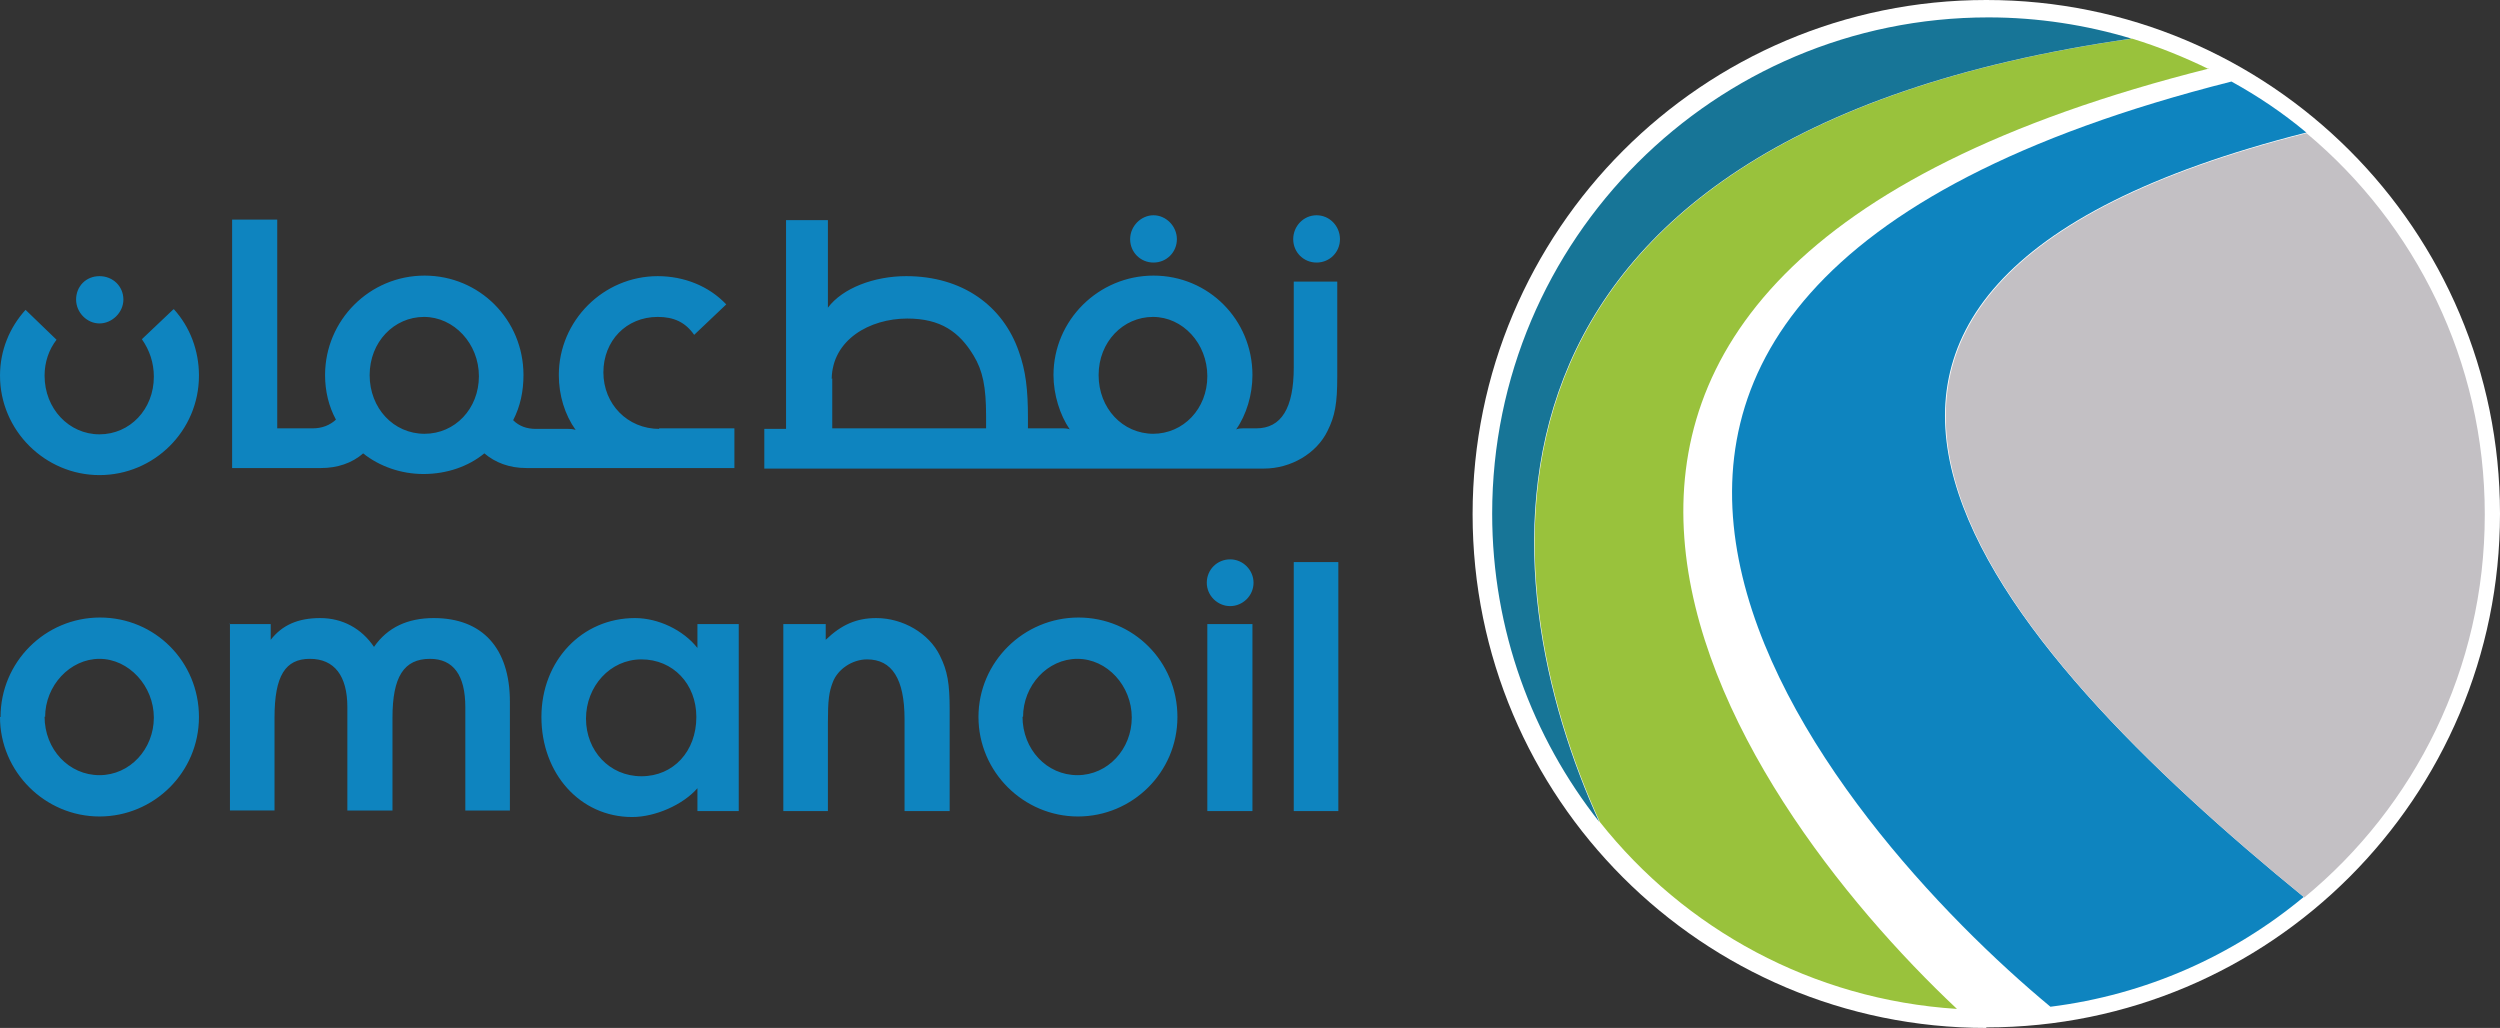 <?xml version="1.0" encoding="UTF-8"?>
<svg id="Layer_2" data-name="Layer 2" xmlns="http://www.w3.org/2000/svg" viewBox="0 0 45.99 18.91">
  <rect x="0" y="0" width="45.99" height="18.91" fill="#333333" stroke="none"/>
  <defs>
    <style>
      .cls-1 {
        fill: #c3c0c4;
      }

      .cls-1, .cls-2, .cls-3, .cls-4, .cls-5 {
        fill-rule: evenodd;
      }

      .cls-2 {
        fill: #fff;
      }

      .cls-3 {
        fill: #177597;
      }

      .cls-4 {
        fill: #0e84bf;
      }

      .cls-5 {
        fill: #99c23c;
      }
    </style>
  </defs>
  <g id="Layer_1-2" data-name="Layer 1">
    <g>
      <path class="cls-2" d="M36.54,18.91c-5.22,0-9.45-4.23-9.45-9.45S31.32,0,36.54,0s9.45,4.23,9.45,9.45-4.23,9.45-9.45,9.45h0Z"/>
      <path class="cls-5" d="M40.63,1.27c-.45-.22-.92-.41-1.41-.56-12.79,1.83-11.8,10.01-9.79,14.41,1.56,1.97,3.91,3.27,6.57,3.44-4.15-3.9-10.77-13.43,4.64-17.3h0Z"/>
      <path class="cls-3" d="M39.21.71c-.83-.25-1.72-.39-2.63-.39-5.04,0-9.13,4.09-9.13,9.13,0,2.14.74,4.11,1.97,5.67-2.01-4.4-3-12.58,9.79-14.41h0Z"/>
      <path class="cls-4" d="M42.43,2.44c-.43-.36-.89-.67-1.38-.94-15.82,4-7.24,13.78-3.33,17.02,1.76-.22,3.36-.94,4.66-2.02-5.66-4.62-11.49-11.13.04-14.06h0Z"/>
      <path class="cls-1" d="M45.71,9.46c0-2.82-1.28-5.34-3.28-7.01-11.52,2.92-5.7,9.44-.04,14.06,2.03-1.67,3.32-4.21,3.32-7.04h0Z"/>
      <path class="cls-4" d="M23.06,10.72c0,.24-.2.43-.43.43s-.43-.19-.43-.43.19-.43.43-.43.43.2.43.43h0ZM23.8,10.34h.82v4.58h-.82v-4.58h0ZM22.21,11.48h.83v3.44h-.83v-3.44h0ZM18.82,13.19c0-.58.45-1.07,1-1.07s1,.5,1,1.08-.44,1.06-1,1.06-1.01-.47-1.01-1.08h0ZM18,13.19c0,1.01.83,1.83,1.83,1.83s1.83-.81,1.83-1.83-.81-1.83-1.82-1.83-1.84.82-1.84,1.83h0ZM14.42,11.48h.77v.29c.29-.28.57-.4.93-.4.49,0,.97.28,1.17.69.14.28.18.51.18,1v1.86h-.83v-1.69c0-.74-.23-1.1-.69-1.1-.27,0-.54.18-.63.42-.07.18-.09.33-.09.74v1.63h-.82v-3.44h0ZM12.81,13.19c0,.63-.42,1.09-1.01,1.09s-1.02-.47-1.02-1.06.44-1.09,1.02-1.09,1.01.45,1.01,1.06h0ZM13.59,11.48h-.76v.44c-.26-.33-.72-.55-1.15-.55-.97,0-1.72.78-1.72,1.82s.71,1.84,1.67,1.84c.43,0,.94-.23,1.2-.53v.42h.76v-3.44h0ZM4.22,11.48h.76v.29c.21-.27.5-.4.91-.4s.76.19.99.53c.25-.36.62-.53,1.1-.53.89,0,1.4.55,1.4,1.54v2h-.82v-1.9c0-.59-.22-.89-.65-.89-.48,0-.69.33-.69,1.08v1.71h-.83v-1.9c0-.58-.24-.89-.69-.89s-.65.31-.65,1.08v1.71h-.82v-3.44h0ZM.83,13.19c0-.58.46-1.07,1-1.07s1,.5,1,1.08-.44,1.06-1,1.06-1.01-.47-1.01-1.08h0ZM0,13.19c0,1.01.83,1.83,1.83,1.83s1.83-.81,1.83-1.83-.81-1.83-1.82-1.83-1.83.82-1.83,1.83h0Z"/>
      <path class="cls-4" d="M3.19,5.69l-.58.55h0c.14.2.22.43.22.69,0,.6-.44,1.06-1,1.06s-1.01-.47-1.01-1.08c0-.25.08-.48.22-.66h0s-.57-.55-.57-.55c-.29.32-.47.74-.47,1.21,0,1.01.83,1.83,1.83,1.83s1.83-.81,1.83-1.83c0-.47-.17-.9-.46-1.22h0ZM7.81,7.98c-.57,0-1.01-.47-1.01-1.08s.45-1.07,1-1.07,1.01.49,1.01,1.09-.44,1.06-1,1.06h0ZM12.13,7.89c-.59,0-1.03-.46-1.03-1.04s.42-1.02,1-1.02c.3,0,.51.1.67.33l.59-.56c-.32-.34-.78-.52-1.26-.52-1,0-1.82.82-1.82,1.82,0,.37.11.73.31,1.01,0,0-.04-.02-.13-.02h-.6c-.17,0-.31-.05-.42-.16.13-.25.19-.53.19-.83,0-1.02-.81-1.83-1.82-1.83s-1.83.82-1.83,1.83c0,.3.07.58.2.82-.11.1-.25.16-.43.16h-.65v-3.84h-.83v4.57h1.64c.29,0,.57-.09.77-.27.3.24.7.38,1.11.38.43,0,.83-.14,1.12-.38.2.17.46.27.77.27h3.83v-.73h-1.39ZM2.27,5.51c0-.24-.19-.43-.44-.43s-.43.19-.43.43.2.44.43.44.44-.2.44-.44h0ZM21.65,4.4c0-.24-.2-.44-.43-.44s-.43.2-.43.44.19.43.43.43.43-.19.43-.43h0ZM24.65,4.4c0-.24-.19-.44-.43-.44s-.43.2-.43.44.19.43.43.43.43-.19.43-.43h0ZM23.8,5.18v1.58c0,.75-.23,1.12-.69,1.12h-.25c-.08,0-.12.02-.12.02.19-.27.3-.64.3-1,0-1.02-.81-1.83-1.82-1.83s-1.84.82-1.84,1.83c0,.36.12.74.3,1,0,0-.03-.02-.12-.02h-.65v-.19c0-.53-.04-.87-.17-1.23-.29-.83-1.03-1.38-2.07-1.38-.59,0-1.17.22-1.44.58v-1.61h-.77v3.84h-.4v.73h9.19c.5,0,.97-.28,1.17-.69.14-.28.18-.51.18-1v-1.75h-.82ZM15.3,6.97c.01-.72.7-1.11,1.39-1.11.62,0,.96.25,1.22.68.17.28.23.58.23,1.11v.23h-2.83v-.92h0ZM21.22,7.98c-.57,0-1.01-.47-1.01-1.08s.45-1.07,1-1.07,1,.49,1,1.09-.44,1.06-1,1.06h0Z"/>
    </g>
  </g>
</svg>